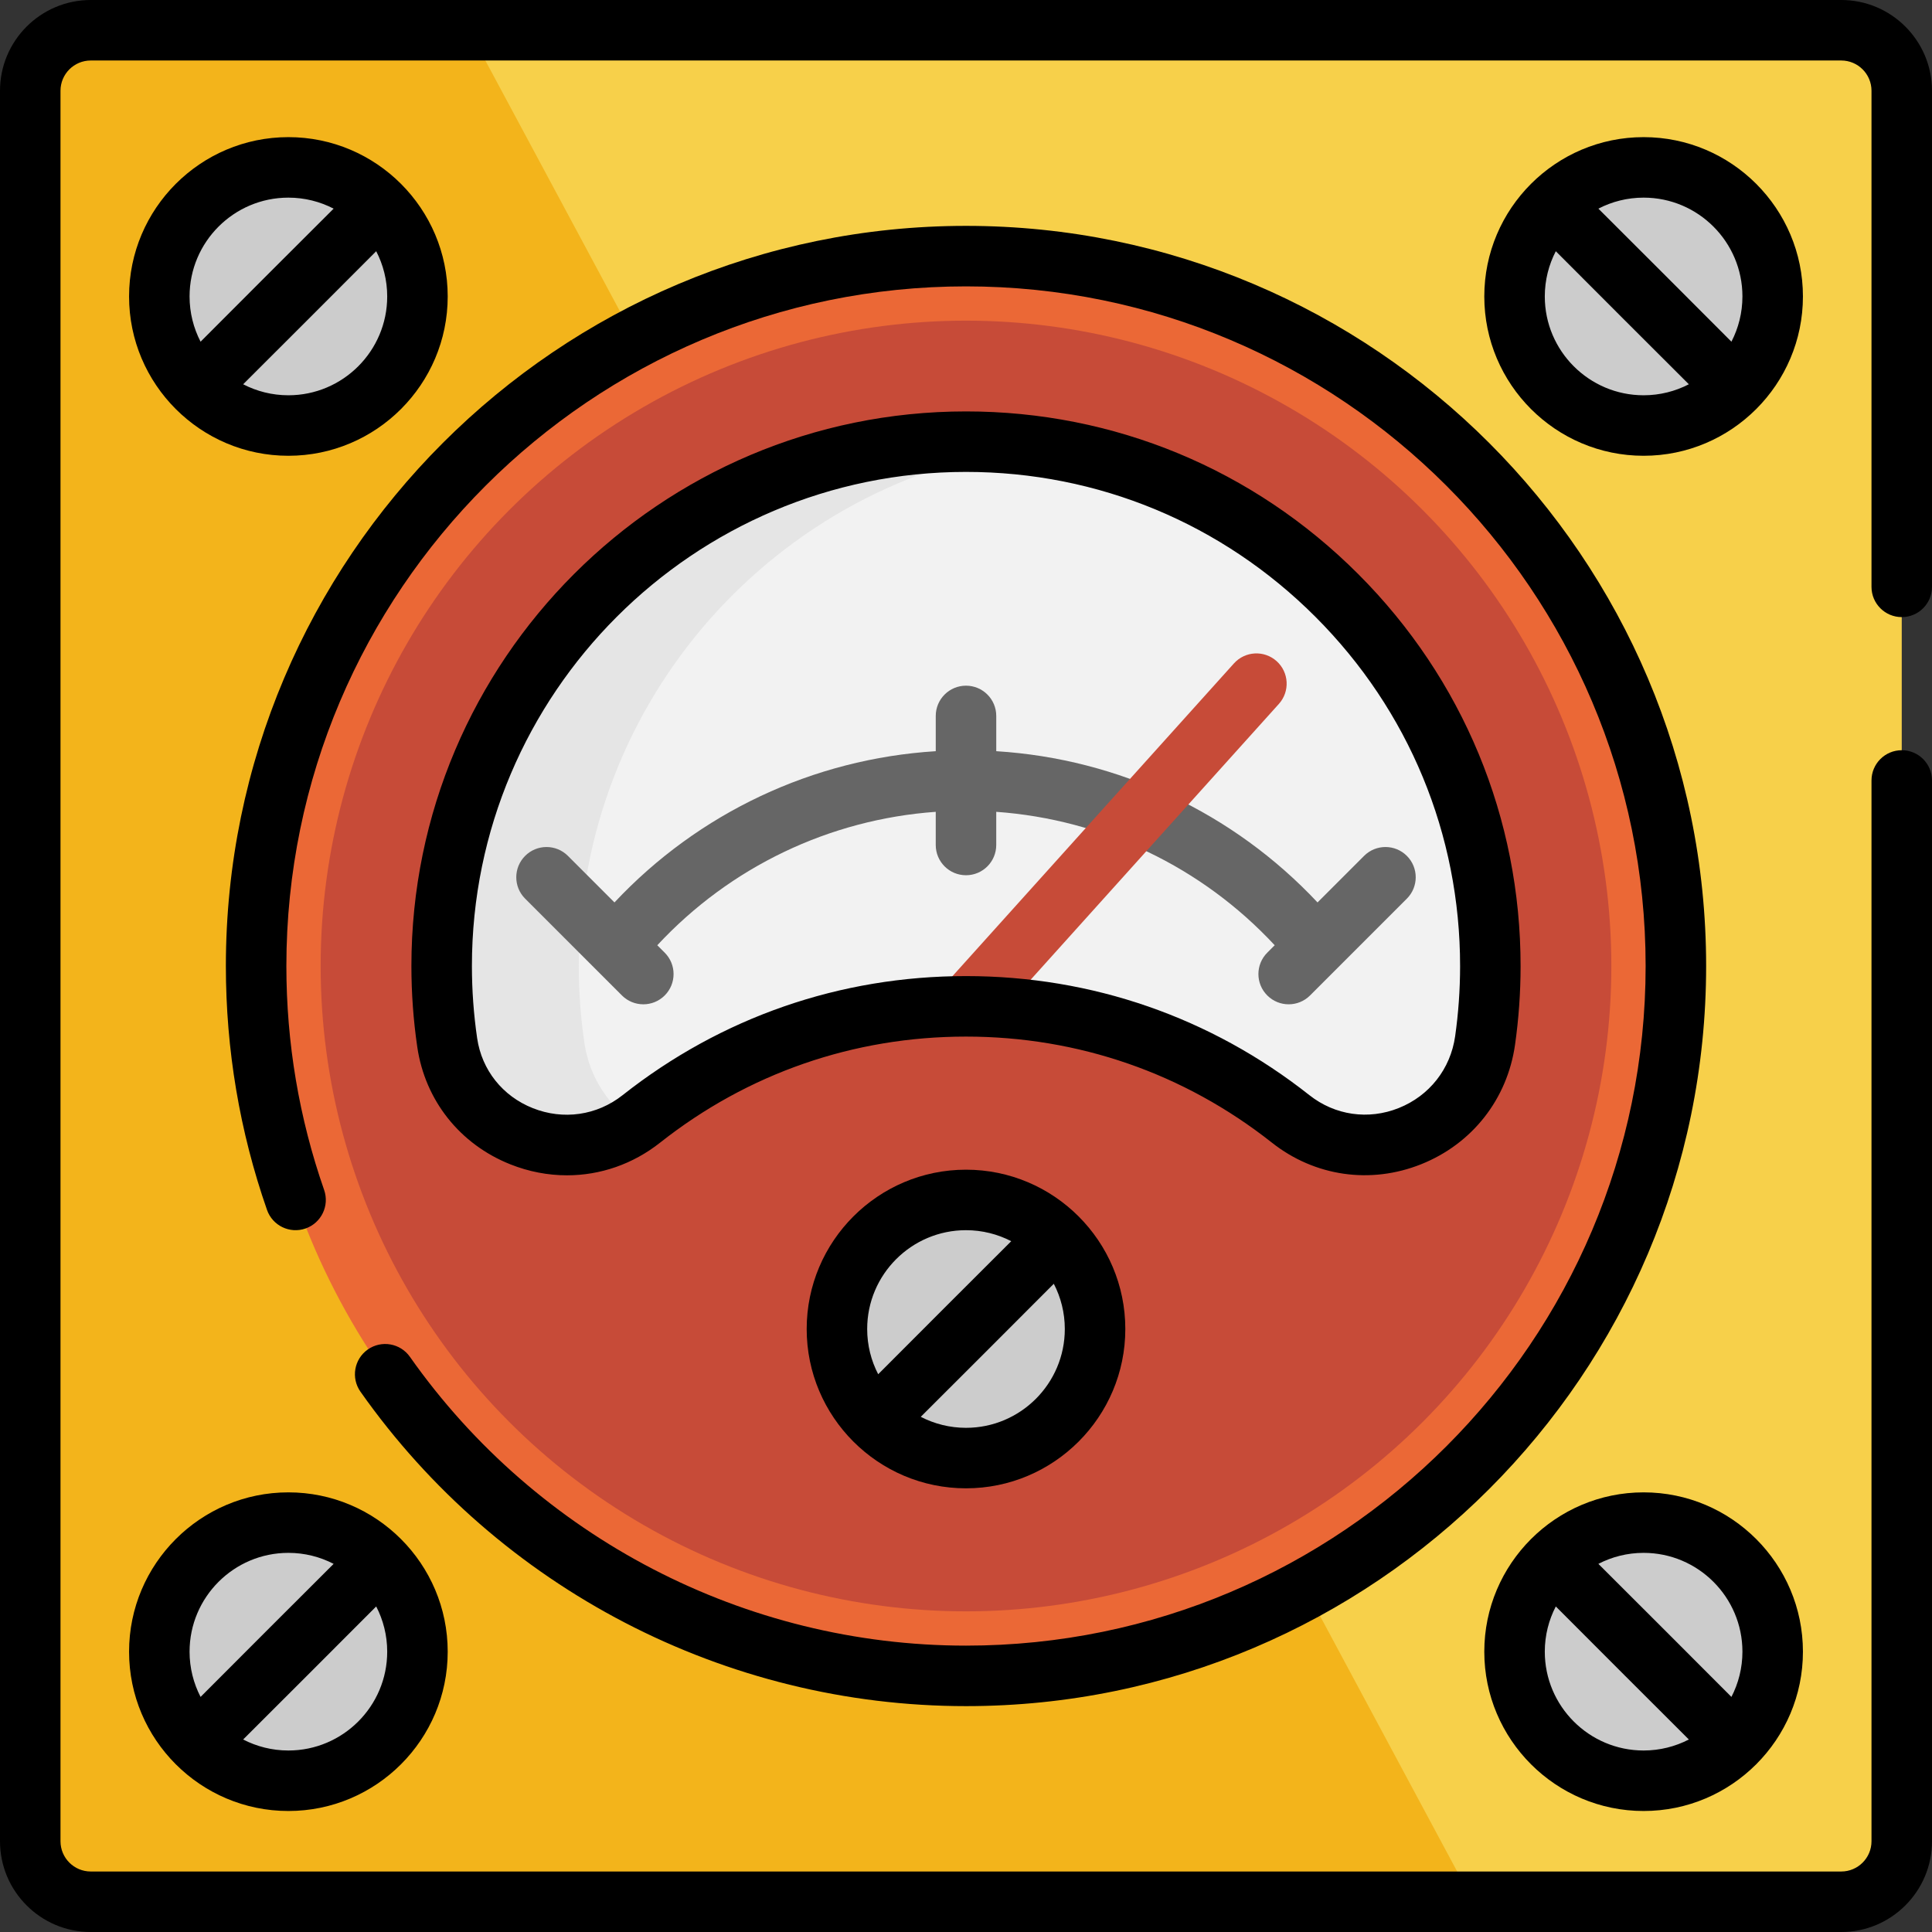 <?xml version="1.0" encoding="iso-8859-1"?>
<!-- Generator: Adobe Illustrator 19.0.0, SVG Export Plug-In . SVG Version: 6.00 Build 0)  -->
<svg version="1.1" id="Layer_1" xmlns="http://www.w3.org/2000/svg" xmlns:xlink="http://www.w3.org/1999/xlink" x="0px" y="0px"
	 viewBox="0 0 512 512" style="enable-background:new 0 0 512 512;" xml:space="preserve">
<rect x="0" y="0" width="512" height="512" fill="#333333" stroke="none"/>
<path style="fill:#F7D04A;" d="M24.05,8.017h463.9c8.855,0,16.033,7.179,16.033,16.033v463.9c0,8.855-7.179,16.033-16.033,16.033
	H24.05c-8.855,0-16.033-7.179-16.033-16.033V24.05C8.017,15.195,15.195,8.017,24.05,8.017z"/>
<path style="fill:#F3B41B;" d="M24.05,8.017c-8.855,0-16.033,7.179-16.033,16.033v463.9c0,8.855,7.179,16.033,16.033,16.033h366.419
	L124.319,8.017H24.05z"/>
<circle style="fill:#EB6836;" cx="256" cy="256" r="188.125"/>
<circle style="fill:#C74B38;" cx="256" cy="256" r="171.023"/>
<path style="fill:#F2F2F2;" d="M256,266.689c32.49,0,62.374,11.151,86.037,29.833c19.384,15.304,48.048,3.676,51.526-20.775
	c0.913-6.417,1.387-12.974,1.393-19.642c0.057-76.732-62.227-139.062-138.957-139.061C179.257,117.045,117.044,179.257,117.044,256
	c0,6.898,0.502,13.679,1.473,20.307c3.542,24.191,32.247,35.376,51.435,20.223C193.617,277.843,223.506,266.689,256,266.689z"/>
<path style="fill:#E5E5E5;" d="M154.859,276.307c-0.971-6.628-1.473-13.409-1.473-20.307c0-70.581,52.624-128.866,120.776-137.772
	c-5.946-0.778-12.008-1.184-18.164-1.184C179.257,117.045,117.044,179.257,117.044,256c0,6.898,0.502,13.679,1.473,20.307
	c3.441,23.497,30.62,34.718,49.759,21.457C161.378,293.07,156.231,285.669,154.859,276.307z"/>
<path style="fill:#666666;" d="M372.834,226.815c-3.132-3.13-8.207-3.13-11.338,0l-12.338,12.338
	c-22.299-23.774-52.664-38.053-85.141-40.08v-9.344c0-4.428-3.588-8.017-8.017-8.017c-4.427,0-8.017,3.588-8.017,8.017v9.344
	c-32.477,2.027-62.843,16.306-85.142,40.08l-12.338-12.338c-3.131-3.13-8.207-3.13-11.337,0c-3.131,3.132-3.131,8.207,0,11.338
	l25.653,25.653c1.565,1.565,3.617,2.347,5.668,2.347s4.103-0.782,5.668-2.347c3.131-3.132,3.131-8.207,0-11.338l-1.967-1.967
	c19.303-20.768,45.604-33.344,73.793-35.359v8.79c0,4.428,3.589,8.017,8.017,8.017c4.428,0,8.017-3.588,8.017-8.017v-8.79
	c28.189,2.014,54.489,14.591,73.793,35.358l-1.968,1.968c-3.131,3.132-3.131,8.207,0,11.338c1.566,1.565,3.618,2.347,5.669,2.347
	s4.103-0.782,5.669-2.347l25.653-25.653C375.964,235.022,375.964,229.947,372.834,226.815z"/>
<path style="fill:#C74B38;" d="M255.998,274.706c-1.911,0-3.829-0.679-5.36-2.059c-3.291-2.962-3.558-8.031-0.596-11.322
	l76.96-85.511c2.962-3.291,8.032-3.557,11.322-0.595c3.29,2.962,3.557,8.031,0.595,11.322l-76.96,85.511
	C260.376,273.811,258.191,274.706,255.998,274.706z"/>
<g>
	<circle style="fill:#CCCCCC;" cx="76.426" cy="78.564" r="34.205"/>
	<circle style="fill:#CCCCCC;" cx="256" cy="352.2" r="34.205"/>
	<circle style="fill:#CCCCCC;" cx="76.426" cy="437.712" r="34.205"/>
	<circle style="fill:#CCCCCC;" cx="435.574" cy="78.564" r="34.205"/>
	<circle style="fill:#CCCCCC;" cx="435.574" cy="437.712" r="34.205"/>
</g>
<path d="M503.983,163.541c4.428,0,8.017-3.588,8.017-8.017V24.05C512,10.789,501.211,0,487.95,0H24.05C10.788,0,0,10.789,0,24.05
	v463.9C0,501.211,10.788,512,24.05,512h463.9c13.261,0,24.05-10.789,24.05-24.05V206.831c0-4.428-3.588-8.017-8.017-8.017
	s-8.017,3.588-8.017,8.017V487.95c0,4.421-3.596,8.017-8.017,8.017H24.05c-4.421,0-8.017-3.596-8.017-8.017V24.05
	c0-4.421,3.596-8.017,8.017-8.017h463.9c4.421,0,8.017,3.596,8.017,8.017v131.474C495.967,159.952,499.555,163.541,503.983,163.541z
	"/>
<path d="M452.142,256c0-108.154-87.988-196.142-196.142-196.142C147.847,59.858,59.858,147.846,59.858,256
	c0,22.157,3.668,43.903,10.902,64.635c1.459,4.18,6.032,6.388,10.21,4.928c4.18-1.458,6.387-6.03,4.929-10.21
	c-6.64-19.03-10.007-38.999-10.007-59.352c0-99.312,80.797-180.109,180.109-180.109S436.109,156.688,436.109,256
	S355.312,436.109,256,436.109c-58.53,0-113.621-28.611-147.367-76.535c-2.548-3.621-7.55-4.488-11.171-1.938
	c-3.62,2.549-4.488,7.55-1.939,11.17c36.746,52.182,96.737,83.336,160.477,83.336C364.154,452.142,452.142,364.154,452.142,256z"/>
<path d="M376.637,308.529c13.517-5.409,22.812-17.24,24.862-31.652c0.972-6.826,1.468-13.812,1.473-20.765
	c0.029-39.254-15.253-76.18-43.029-103.977c-27.777-27.799-64.692-43.107-103.946-43.106c-81.039,0-146.971,65.933-146.971,146.972
	c0,7.187,0.524,14.41,1.558,21.469c2.072,14.151,11.294,25.774,24.669,31.093c4.902,1.95,9.978,2.907,15.003,2.907
	c8.803,0,17.441-2.943,24.664-8.647c23.291-18.393,51.328-28.116,81.079-28.116c29.746,0,57.78,9.719,81.07,28.109
	C348.409,311.768,363.201,313.904,376.637,308.529z M164.985,290.239c-6.798,5.369-15.698,6.651-23.805,3.424
	c-7.99-3.178-13.496-10.099-14.729-18.518c-0.922-6.293-1.39-12.734-1.39-19.145c0-72.199,58.739-130.938,130.938-130.939
	c34.968,0,67.855,13.639,92.604,38.406c24.747,24.766,38.364,57.664,38.337,92.631c-0.005,6.204-0.447,12.434-1.313,18.519
	c-1.232,8.662-6.82,15.775-14.945,19.025c-8.043,3.219-16.895,1.943-23.676-3.412c-26.148-20.646-57.619-31.558-91.006-31.558
	C222.607,258.672,191.134,269.588,164.985,290.239z"/>
<path d="M76.426,120.785c23.281,0,42.221-18.941,42.221-42.221S99.706,36.342,76.426,36.342S34.205,55.283,34.205,78.564
	S53.145,120.785,76.426,120.785z M76.426,104.752c-4.318,0-8.393-1.057-11.988-2.917c0.189-0.157,35.101-35.068,35.259-35.259
	c1.86,3.595,2.917,7.669,2.917,11.988C102.614,93.004,90.866,104.752,76.426,104.752z M76.426,52.376
	c4.318,0,8.393,1.057,11.988,2.917c-0.189,0.157-35.101,35.068-35.259,35.259c-1.86-3.595-2.917-7.669-2.917-11.988
	C50.238,64.123,61.986,52.376,76.426,52.376z"/>
<path d="M213.779,352.2c0,23.28,18.941,42.221,42.221,42.221c23.281,0,42.221-18.941,42.221-42.221
	c0-23.281-18.941-42.221-42.221-42.221C232.72,309.979,213.779,328.92,213.779,352.2z M256,326.013
	c4.318,0,8.392,1.057,11.987,2.916c-0.19,0.157-35.1,35.069-35.259,35.259c-1.859-3.594-2.916-7.668-2.916-11.987
	C229.812,337.76,241.56,326.013,256,326.013z M256,378.388c-4.318,0-8.393-1.057-11.988-2.917
	c0.189-0.157,35.101-35.068,35.258-35.259c1.859,3.595,2.916,7.668,2.916,11.987C282.188,366.641,270.441,378.388,256,378.388z"/>
<path d="M76.426,479.933c23.281,0,42.221-18.941,42.221-42.221c0-23.281-18.941-42.221-42.221-42.221s-42.221,18.941-42.221,42.221
	C34.205,460.992,53.145,479.933,76.426,479.933z M76.426,463.9c-4.318,0-8.393-1.057-11.988-2.917
	c0.189-0.157,35.101-35.068,35.259-35.259c1.86,3.595,2.917,7.669,2.917,11.988C102.614,452.153,90.866,463.9,76.426,463.9z
	 M76.426,411.524c4.318,0,8.393,1.057,11.988,2.917c-0.189,0.157-35.101,35.068-35.259,35.259c-1.86-3.595-2.917-7.669-2.917-11.988
	C50.238,423.271,61.986,411.524,76.426,411.524z"/>
<path d="M435.574,36.342c-23.281,0-42.221,18.941-42.221,42.221s18.941,42.221,42.221,42.221c23.28,0,42.221-18.941,42.221-42.221
	S458.855,36.342,435.574,36.342z M409.386,78.564c0-4.318,1.057-8.392,2.916-11.987c0.157,0.19,35.069,35.101,35.259,35.259
	c-3.595,1.859-7.668,2.916-11.987,2.916C421.133,104.752,409.386,93.004,409.386,78.564z M458.846,90.55
	c-0.157-0.19-35.069-35.101-35.259-35.259c3.595-1.859,7.668-2.916,11.987-2.916c14.441,0,26.188,11.747,26.188,26.188
	C461.762,82.882,460.705,86.956,458.846,90.55z"/>
<path d="M435.574,479.933c23.28,0,42.221-18.941,42.221-42.221c0-23.281-18.941-42.221-42.221-42.221
	c-23.281,0-42.221,18.941-42.221,42.221C393.353,460.992,412.294,479.933,435.574,479.933z M461.762,437.712
	c0,4.318-1.057,8.392-2.916,11.987c-0.157-0.19-35.069-35.101-35.259-35.259c3.595-1.859,7.668-2.916,11.987-2.916
	C450.015,411.524,461.762,423.271,461.762,437.712z M412.302,425.725c0.157,0.19,35.069,35.101,35.259,35.259
	c-3.595,1.859-7.668,2.916-11.987,2.916c-14.441,0-26.188-11.747-26.188-26.188C409.386,433.394,410.443,429.32,412.302,425.725z"/>
<g>
</g>
<g>
</g>
<g>
</g>
<g>
</g>
<g>
</g>
<g>
</g>
<g>
</g>
<g>
</g>
<g>
</g>
<g>
</g>
<g>
</g>
<g>
</g>
<g>
</g>
<g>
</g>
<g>
</g>
</svg>

